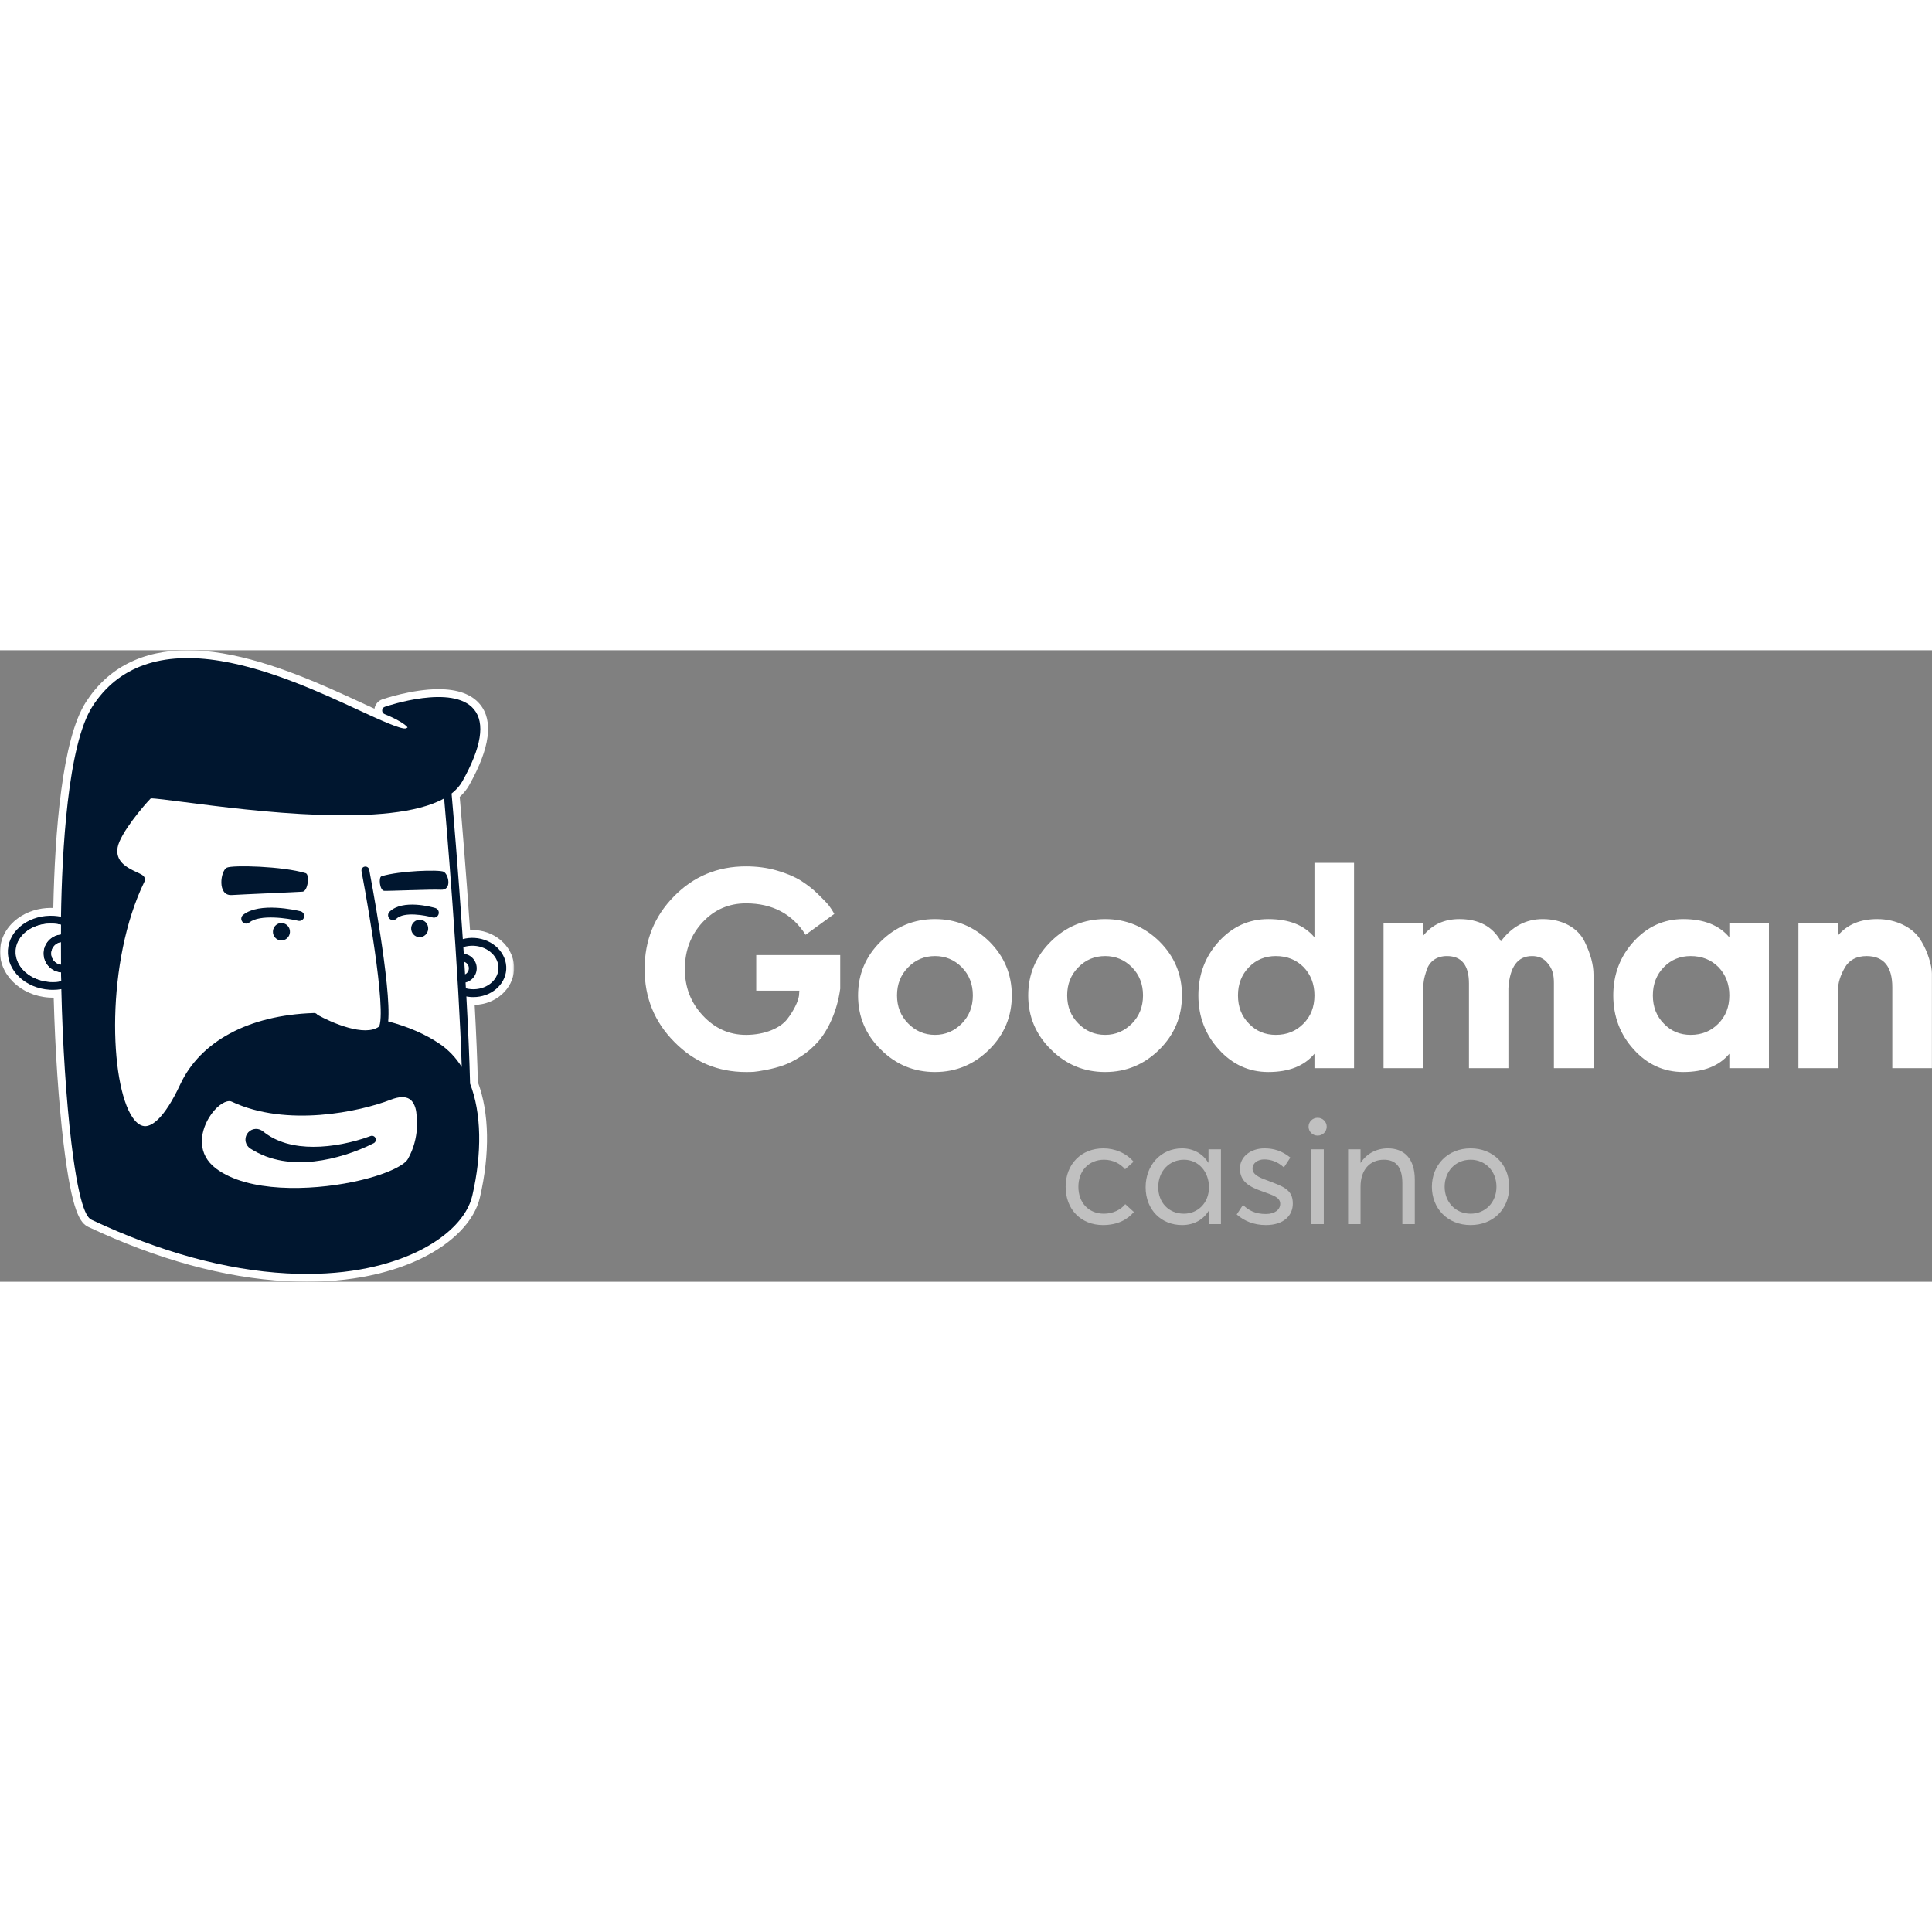<?xml version="1.0"?>
<svg xmlns="http://www.w3.org/2000/svg" width="150" height="150" viewBox="0 0 1031 337" fill="none">
<rect x="0" y="0" width="1031" height="337" fill="#808080" stroke="none"/>
<path d="M398.105 225.073C399.553 225.073 400.917 225.073 402.195 224.983C403.473 224.894 405.688 224.537 409.011 223.912C412.249 223.287 415.231 222.483 418.043 221.501C420.854 220.519 424.007 218.912 427.5 216.68C430.994 214.448 433.976 211.769 436.617 208.823C441.815 202.84 446.757 192.751 448.375 180.608V162.662H403.558V181.68H426.563L426.393 184.269C425.967 187.394 423.666 192.215 420.088 196.858C416.509 201.501 408.329 205.251 398.105 205.251C389.073 205.251 381.405 201.769 375.014 194.894C368.624 188.019 365.472 179.805 365.472 170.162C365.472 160.251 368.624 151.948 374.929 145.162C381.149 138.465 388.903 135.073 398.105 135.073C412.164 135.073 422.814 140.698 429.886 151.858L445.223 140.698C444.456 139.269 443.519 137.84 442.411 136.323C441.303 134.894 439.259 132.84 436.447 130.072C433.635 127.305 430.568 124.983 427.33 122.93C424.007 120.876 419.832 119.09 414.634 117.572C409.437 116.055 403.899 115.34 398.105 115.34C382.853 115.34 370.073 120.697 359.678 131.322C349.197 141.948 344 154.894 344 170.162C344 185.43 349.283 198.376 359.848 209.001C370.328 219.715 383.109 225.073 398.105 225.073ZM498.964 225.073C510.211 225.073 519.839 221.055 527.934 213.019C535.943 205.073 539.948 195.43 539.948 184.18C539.948 173.019 535.943 163.376 527.934 155.43C519.839 147.483 510.211 143.465 498.964 143.465C487.632 143.465 478.004 147.483 469.995 155.43C461.9 163.376 457.896 173.019 457.896 184.18C457.896 195.43 461.9 205.073 469.995 213.019C478.004 221.055 487.632 225.073 498.964 225.073ZM498.964 205.251C493.341 205.251 488.569 203.198 484.65 199.18C480.645 195.162 478.686 190.162 478.686 184.18C478.686 178.198 480.645 173.198 484.65 169.18C488.569 165.162 493.341 163.198 498.964 163.198C504.502 163.198 509.274 165.162 513.279 169.18C517.198 173.198 519.158 178.198 519.158 184.18C519.158 190.162 517.198 195.162 513.279 199.18C509.274 203.198 504.502 205.251 498.964 205.251ZM589.769 225.073C601.016 225.073 610.645 221.055 618.739 213.019C626.748 205.073 630.753 195.43 630.753 184.18C630.753 173.019 626.748 163.376 618.739 155.43C610.645 147.483 601.016 143.465 589.769 143.465C578.437 143.465 568.809 147.483 560.8 155.43C552.705 163.376 548.701 173.019 548.701 184.18C548.701 195.43 552.705 205.073 560.8 213.019C568.809 221.055 578.437 225.073 589.769 225.073ZM589.769 205.251C584.146 205.251 579.374 203.198 575.455 199.18C571.45 195.162 569.491 190.162 569.491 184.18C569.491 178.198 571.45 173.198 575.455 169.18C579.374 165.162 584.146 163.198 589.769 163.198C595.308 163.198 600.079 165.162 604.084 169.18C608.003 173.198 609.963 178.198 609.963 184.18C609.963 190.162 608.003 195.162 604.084 199.18C600.079 203.198 595.308 205.251 589.769 205.251ZM676.826 225.073C687.817 225.073 695.997 221.858 701.45 215.34V223.019H722.58V113.465H701.45V153.198C695.997 146.68 687.817 143.465 676.826 143.465C666.516 143.465 657.655 147.483 650.412 155.43C643.17 163.376 639.506 173.019 639.506 184.18C639.506 195.43 643.17 205.073 650.412 213.019C657.655 221.055 666.516 225.073 676.826 225.073ZM680.83 205.251C675.122 205.251 670.35 203.287 666.516 199.269C662.597 195.34 660.637 190.34 660.637 184.18C660.637 178.108 662.597 173.108 666.516 169.09C670.35 165.162 675.122 163.198 680.83 163.198C686.795 163.198 691.736 165.162 695.656 169.09C699.49 173.108 701.45 178.108 701.45 184.18C701.45 190.34 699.49 195.34 695.571 199.269C691.651 203.287 686.709 205.251 680.83 205.251ZM759.451 223.019V181.323C759.451 177.84 759.792 175.162 761.326 170.608C762.859 166.055 766.608 163.198 772.147 163.198C779.986 163.198 783.905 168.108 783.905 177.84V223.019H804.95V180.251C805.717 168.912 809.892 163.198 817.561 163.198C820.713 163.198 823.184 164.18 825.059 166.055C828.808 169.894 829.234 173.644 829.234 177.84V223.019H850.364V173.108C850.364 168.019 848.916 162.215 845.508 155.251C842.014 148.287 833.92 143.465 823.269 143.465C814.323 143.465 806.825 147.394 800.946 155.34C796.515 147.394 789.102 143.465 778.793 143.465C770.698 143.465 764.223 146.412 759.451 152.394V145.519H738.321V223.019H759.451ZM898.227 225.073C909.218 225.073 917.398 221.858 922.851 215.34V223.019H943.981V145.519H922.851V153.198C917.398 146.68 909.218 143.465 898.227 143.465C887.917 143.465 879.056 147.483 871.813 155.43C864.571 163.376 860.907 173.019 860.907 184.18C860.907 195.43 864.571 205.073 871.813 213.019C879.056 221.055 887.917 225.073 898.227 225.073ZM902.231 205.251C896.523 205.251 891.751 203.287 887.917 199.269C883.997 195.34 882.038 190.34 882.038 184.18C882.038 178.108 883.997 173.108 887.917 169.09C891.751 165.162 896.523 163.198 902.231 163.198C908.195 163.198 913.137 165.162 917.057 169.09C920.891 173.108 922.851 178.108 922.851 184.18C922.851 190.34 920.891 195.34 916.972 199.269C913.052 203.287 908.11 205.251 902.231 205.251ZM980.852 223.019V181.323C980.852 177.573 982.045 173.644 984.431 169.448C986.817 165.251 990.736 163.198 996.189 163.198C1005.31 163.287 1009.82 168.823 1009.82 179.894V223.019H1030.95L1030.95 172.461C1030.92 170.71 1030.68 167.888 1028.65 162.215C1027.46 159.001 1025.92 156.055 1024.14 153.465C1020.39 148.198 1012.29 143.465 1001.81 143.465C992.696 143.465 985.709 146.412 980.852 152.215V145.519H959.721V223.019H980.852Z" fill="white"/>
<path opacity="0.5" d="M588.601 306.747C596.394 306.747 601.725 303.794 605.088 299.775L600.495 295.592C598.034 298.627 593.851 300.677 589.094 300.677C580.973 300.677 575.478 294.854 575.478 286.323C575.478 277.875 580.973 271.887 589.176 271.887C593.933 271.887 597.87 274.019 600.413 276.972L604.924 272.953C600.987 268.278 594.835 265.817 588.848 265.817C576.954 265.817 568.67 274.265 568.67 286.323C568.67 298.463 576.954 306.747 588.601 306.747ZM630.802 306.747C637.282 306.747 642.203 303.794 645.074 299.037H645.156V306.255H651.554V266.309H644.91V273.363L644.746 273.445C641.875 268.606 636.707 265.817 630.802 265.817C619.482 265.817 611.362 274.758 611.362 286.569C611.362 298.709 619.81 306.747 630.802 306.747ZM631.786 300.677C623.583 300.677 618.088 294.607 618.088 286.569C618.088 277.71 624.24 271.887 631.786 271.887C639.66 271.887 645.156 278.367 645.156 286.569C645.156 295.018 639.168 300.677 631.786 300.677ZM675.547 306.747C685.144 306.747 689.901 301.58 689.901 295.346C689.983 287.553 684.406 286.077 675.957 282.796C671.61 281.238 668.411 279.679 668.411 276.562C668.411 273.527 671.446 271.723 674.563 271.723C678.008 271.723 681.699 272.789 685.144 275.988L688.589 270.738C684.16 267.129 679.648 265.817 674.809 265.817C667.263 265.817 661.685 270.41 661.685 276.562C661.685 283.862 667.181 286.487 673.661 288.784C679.484 290.916 683.175 291.901 683.175 295.428C683.175 298.463 680.387 300.841 675.547 300.841C669.969 300.841 666.442 299.037 663.325 296.002L659.962 301.087C663.818 304.45 668.903 306.747 675.547 306.747ZM703.15 259.009C705.857 259.009 707.99 256.876 707.99 254.252C707.99 251.627 705.857 249.494 703.15 249.494C700.443 249.494 698.311 251.627 698.311 254.252C698.311 256.876 700.443 259.009 703.15 259.009ZM699.787 306.255H706.431V266.309H699.787V306.255ZM719.401 306.255H726.044V286.323C726.044 277.3 730.966 271.887 738.512 271.887C744.336 271.887 748.355 275.086 748.355 284.436V306.255H754.999V282.55C754.999 271.149 749.257 265.817 740.645 265.817C734.493 265.817 729.243 268.688 726.127 273.527H726.044V266.309H719.401V306.255ZM784.788 306.747C796.599 306.747 805.376 298.463 805.376 286.323C805.376 274.183 796.599 265.817 784.788 265.817C772.402 265.817 764.118 274.84 764.118 286.323C764.118 297.806 772.402 306.747 784.788 306.747ZM784.788 300.677C776.503 300.677 770.926 294.279 770.926 286.323C770.926 278.367 776.421 271.887 784.788 271.887C792.498 271.887 798.568 277.792 798.568 286.323C798.568 294.854 792.416 300.677 784.788 300.677Z" fill="white"/>
<mask id="mask0_126_533" style="mask-type:alpha" maskUnits="userSpaceOnUse" x="0" y="0" width="275" height="337">
<path d="M0 0H274.352V337H0V0Z" fill="white"/>
</mask>
<g mask="url(#mask0_126_533)">
<path d="M163.733 337C160.166 337 156.494 336.899 152.813 336.7C119.743 334.905 84.227 325.183 47.252 307.8C42.977 305.788 38.426 300.678 33.904 263.057C31.316 241.53 29.422 213.454 28.652 185.399C28.5 185.401 28.35 185.402 28.199 185.402C27.542 185.402 26.883 185.381 26.221 185.341C10.975 184.396 -0.768 172.912 0.039 159.742C0.444 153.125 3.857 147.167 9.651 142.966C14.512 139.441 20.724 137.499 27.14 137.499C27.573 137.499 28.008 137.507 28.445 137.525C29.28 97.368 33.051 47.476 45.852 27.646C57.688 9.302 75.953 0 100.137 0C105.945 0 112.176 0.548 118.655 1.633C145.594 6.137 173.046 18.834 193.09 28.105C195.081 29.025 197.414 30.105 199.826 31.2C200.181 28.92 201.775 26.976 203.988 26.215C204.629 25.994 219.917 20.782 234.011 20.782C244.239 20.782 251.674 23.482 256.106 28.807C263.436 37.611 261.516 52.134 250.398 71.971C249.124 74.248 247.424 76.358 245.328 78.263C246.384 90.343 248.64 117.091 250.843 149.331C251.245 149.311 251.647 149.301 252.05 149.301C252.546 149.301 253.043 149.316 253.54 149.348C265.666 150.092 274.989 159.644 274.319 170.641C273.682 180.876 264.516 188.936 253.305 189.27C254.151 205.038 254.727 218.873 255.017 230.465C261.128 246.791 261.519 268.616 256.107 292.037C253.234 304.44 241.843 316.288 224.852 324.548C213.166 330.228 193.076 337 163.733 337Z" fill="white"/>
</g>
<mask id="mask1_126_533" style="mask-type:alpha" maskUnits="userSpaceOnUse" x="0" y="0" width="275" height="337">
<path d="M0 0H274.352V337H0V0Z" fill="white"/>
</mask>
<g mask="url(#mask1_126_533)">
<path d="M253.033 157.712C260.559 158.173 266.371 163.742 265.974 170.137C265.576 176.521 259.127 181.337 251.591 180.876C250.587 180.813 249.594 180.656 248.622 180.405C248.57 179.369 248.508 178.333 248.445 177.286C249.657 176.982 250.797 176.407 251.769 175.549C253.326 174.167 254.256 172.262 254.382 170.189C254.643 166.034 251.58 162.433 247.494 161.962C247.42 160.789 247.348 159.607 247.264 158.424C249.083 157.849 251.048 157.586 253.033 157.712Z" fill="white"/>
</g>
<mask id="mask2_126_533" style="mask-type:alpha" maskUnits="userSpaceOnUse" x="0" y="0" width="275" height="337">
<path d="M0 0H274.352V337H0V0Z" fill="white"/>
</mask>
<g mask="url(#mask2_126_533)">
<path d="M247.762 166.295C249.267 166.808 250.302 168.263 250.198 169.927C250.145 170.89 249.717 171.77 248.996 172.408C248.745 172.628 248.462 172.796 248.18 172.942C248.045 170.755 247.908 168.535 247.762 166.295Z" fill="white"/>
</g>
<mask id="mask3_126_533" style="mask-type:alpha" maskUnits="userSpaceOnUse" x="0" y="0" width="275" height="337">
<path d="M0 0H274.352V337H0V0Z" fill="white"/>
</mask>
<g mask="url(#mask3_126_533)">
<path d="M161.438 128.844C164.364 128.613 165.357 119.643 163.11 118.963C150.818 115.237 124.133 114.546 121.029 116.043C117.694 117.655 115.761 131.157 123.673 130.644C129.767 130.257 158.511 129.074 161.438 128.844ZM202.767 199.225C202.558 200.387 202.307 200.816 202.307 200.816C194.582 206.5 176.876 198.712 169.402 194.546C169.026 193.97 168.388 193.583 167.646 193.583C167.469 193.583 167.281 193.594 167.197 193.604C132.809 194.777 106.918 208.646 96.194 231.663C87.424 250.473 80.964 253.697 77.891 253.947C75.383 254.136 72.968 252.597 70.732 249.311C58.377 231.192 56.265 166.244 77.097 123.443C77.389 122.836 77.431 122.145 77.201 121.506C76.721 120.167 75.352 119.538 73.083 118.503C67.188 115.792 61.533 112.547 62.767 105.251C64.042 97.746 77.076 82.422 80.463 79.052C82.532 78.989 90.173 79.994 98.242 81.03C134.386 85.688 208.264 95.192 237.009 79.083C238.671 98.092 241.033 127.609 242.987 157.137C243.562 165.804 244.075 174.209 244.535 182.101C245.402 197.247 246.029 210.74 246.416 222.389C243.259 217.365 239.329 213.22 234.647 210.048C227.048 204.888 217.786 200.868 207.146 198.053C208.923 179.694 197.54 119.78 197.028 117.142C196.819 116.011 195.722 115.258 194.582 115.488C193.454 115.697 192.711 116.797 192.931 117.937C193.057 118.597 205.568 184.415 202.767 199.225ZM235.211 127.808C241.441 128.184 239.35 119.445 236.727 118.188C234.281 117.016 213.292 117.634 203.623 120.606C201.858 121.14 202.662 128.195 204.972 128.373C207.271 128.541 230.424 127.515 235.211 127.808Z" fill="white"/>
</g>
<mask id="mask4_126_533" style="mask-type:alpha" maskUnits="userSpaceOnUse" x="0" y="0" width="275" height="337">
<path d="M0 0H274.352V337H0V0Z" fill="white"/>
</mask>
<g mask="url(#mask4_126_533)">
<path d="M236.725 118.188C239.349 119.445 241.44 128.184 235.21 127.808C230.423 127.515 207.271 128.541 204.971 128.373C202.661 128.195 201.856 121.14 203.623 120.606C213.291 117.634 234.279 117.016 236.725 118.188Z" fill="#00162F"/>
</g>
<mask id="mask5_126_533" style="mask-type:alpha" maskUnits="userSpaceOnUse" x="0" y="0" width="275" height="337">
<path d="M0 0H274.352V337H0V0Z" fill="white"/>
</mask>
<g mask="url(#mask5_126_533)">
<path d="M199.431 263.054C200.372 262.583 200.821 261.463 200.434 260.458C200.037 259.369 198.825 258.825 197.748 259.233L197.654 259.265C192.866 261.065 187.713 262.447 182.634 263.441C177.522 264.415 172.369 264.98 167.3 264.991C164.77 264.98 162.252 264.844 159.795 264.541C157.339 264.215 154.934 263.723 152.614 263.075C150.315 262.384 148.109 261.505 146.019 260.469C143.959 259.39 142.047 258.114 140.27 256.7L140.197 256.648C140.029 256.522 139.862 256.408 139.695 256.292C137.02 254.618 133.507 255.434 131.845 258.103C130.173 260.772 130.988 264.289 133.653 265.964C136.277 267.607 139.016 268.999 141.859 270.088C144.702 271.124 147.607 271.909 150.523 272.422C153.43 272.903 156.346 273.144 159.22 273.207C162.105 273.238 164.949 273.071 167.76 272.757C173.373 272.119 178.819 270.873 184.097 269.24C189.386 267.576 194.435 265.597 199.431 263.054ZM222.269 247.855C222.29 247.981 224.329 259.956 217.587 271.616C215.653 274.945 205.629 280.168 188.174 283.758C165.283 288.458 132.472 289.41 115.351 276.64C105.108 268.978 106.634 257.611 111.473 249.52C114.923 243.773 119.459 240.612 122.344 240.612C122.825 240.612 123.253 240.696 123.629 240.874C152.98 254.711 192.031 246.244 208.577 239.827C212.967 238.132 216.332 238.027 218.58 239.524C222.029 241.827 222.227 247.405 222.227 247.458L222.269 247.855Z" fill="white"/>
</g>
<mask id="mask6_126_533" style="mask-type:alpha" maskUnits="userSpaceOnUse" x="0" y="0" width="275" height="337">
<path d="M0 0H274.352V337H0V0Z" fill="white"/>
</mask>
<g mask="url(#mask6_126_533)">
<path d="M32.497 167.761C32.445 163.574 32.424 159.649 32.434 155.859C29.717 156.299 27.553 158.57 27.375 161.439C27.176 164.568 29.445 167.3 32.497 167.761ZM32.633 176.595C32.601 175.057 32.58 173.518 32.549 171.979C27.041 171.519 22.86 166.724 23.195 161.177C23.518 156.08 27.543 152.081 32.455 151.641C32.466 149.925 32.476 148.198 32.497 146.481C31.243 146.198 29.957 146 28.65 145.926C23.414 145.591 18.417 146.952 14.561 149.747C10.829 152.458 8.634 156.184 8.393 160.256C7.86 168.818 16.097 176.323 26.727 176.983C28.734 177.108 30.72 176.972 32.633 176.595ZM217.589 271.616C224.33 259.956 222.293 247.981 222.272 247.856L222.23 247.458C222.23 247.405 222.031 241.827 218.582 239.524C216.334 238.027 212.969 238.132 208.579 239.827C192.032 246.244 152.982 254.711 123.632 240.874C123.256 240.696 122.827 240.612 122.346 240.612C119.461 240.612 114.925 243.774 111.476 249.52C106.636 257.611 105.11 268.978 115.354 276.64C132.475 289.41 165.285 288.458 188.175 283.758C205.631 280.168 215.655 274.945 217.589 271.616ZM250.201 169.927C250.305 168.263 249.271 166.808 247.765 166.295C247.911 168.535 248.048 170.754 248.183 172.942C248.466 172.796 248.748 172.628 248.999 172.408C249.72 171.77 250.148 170.89 250.201 169.927ZM265.973 170.137C266.371 163.742 260.559 158.173 253.033 157.712C251.047 157.586 249.082 157.849 247.264 158.424C247.347 159.607 247.42 160.789 247.493 161.962C251.58 162.433 254.643 166.034 254.382 170.189C254.256 172.262 253.326 174.167 251.768 175.549C250.796 176.407 249.657 176.983 248.445 177.286C248.507 178.333 248.57 179.369 248.622 180.405C249.594 180.657 250.587 180.813 251.591 180.876C259.127 181.337 265.576 176.522 265.973 170.137ZM253.284 153.525C263.12 154.133 270.677 161.7 270.154 170.388C269.631 178.71 261.876 185.095 252.584 185.095C252.176 185.095 251.758 185.084 251.34 185.063C250.503 185.011 249.688 184.895 248.873 184.749C249.876 202.795 250.545 218.443 250.859 231.286C256.921 246.914 257.35 268.12 252.04 291.095C249.448 302.254 238.88 313.077 223.035 320.781C211.339 326.464 191.96 332.817 163.738 332.817C160.309 332.817 156.745 332.724 153.045 332.525C120.517 330.756 85.522 321.168 49.033 304.012C47.297 303.196 42.678 301.029 38.058 262.562C35.34 239.901 33.406 210.247 32.727 180.834C31.243 181.086 29.727 181.221 28.201 181.221C27.626 181.221 27.051 181.2 26.476 181.169C13.536 180.363 3.554 170.869 4.212 160.005C4.547 154.656 7.348 149.81 12.104 146.366C16.745 142.996 22.714 141.363 28.901 141.739C30.134 141.823 31.347 141.98 32.549 142.221C33.082 107.983 36.04 50.57 49.367 29.919C63.133 8.587 86.222 0.454 117.966 5.76C144.359 10.177 171.525 22.738 191.353 31.918C202.192 36.931 214.474 42.615 216.731 41.652C217.129 41.474 217.359 41.328 217.484 41.234C216.742 39.695 211.118 36.387 205.265 34.105C204.45 33.791 203.917 32.996 203.938 32.117C203.959 31.238 204.523 30.462 205.349 30.18C206.823 29.667 241.598 17.923 252.897 31.488C259.002 38.826 256.942 51.754 246.751 69.924C245.403 72.342 243.458 74.529 240.981 76.466C241.86 86.42 244.504 117.204 246.981 154.154C249.02 153.609 251.152 153.4 253.284 153.525ZM246.417 222.389C246.03 210.739 245.403 197.247 244.535 182.101C244.076 174.209 243.563 165.803 242.988 157.136C241.034 127.608 238.672 98.091 237.01 79.083C208.265 95.192 134.387 85.688 98.243 81.03C90.174 79.993 82.533 78.989 80.463 79.051C77.076 82.422 64.043 97.746 62.767 105.251C61.534 112.547 67.189 115.791 73.084 118.502C75.352 119.538 76.721 120.167 77.202 121.506C77.432 122.145 77.39 122.836 77.097 123.443C56.265 166.243 58.377 231.192 70.732 249.31C72.969 252.597 75.383 254.136 77.892 253.947C80.965 253.697 87.424 250.473 96.194 231.663C106.918 208.646 132.809 194.776 167.198 193.604C167.281 193.594 167.469 193.583 167.647 193.583C168.389 193.583 169.027 193.97 169.403 194.546C176.876 198.712 194.583 206.5 202.307 200.816C202.307 200.816 202.558 200.387 202.768 199.225C205.568 184.414 193.057 118.596 192.932 117.937C192.712 116.796 193.454 115.697 194.583 115.488C195.722 115.258 196.82 116.011 197.029 117.141C197.541 119.78 208.923 179.694 207.147 198.053C217.787 200.868 227.048 204.888 234.647 210.048C239.33 213.22 243.26 217.365 246.417 222.389Z" fill="#00162F"/>
</g>
<mask id="mask7_126_533" style="mask-type:alpha" maskUnits="userSpaceOnUse" x="0" y="0" width="275" height="337">
<path d="M0 0H274.352V337H0V0Z" fill="white"/>
</mask>
<g mask="url(#mask7_126_533)">
<path d="M200.436 260.458C200.823 261.463 200.373 262.583 199.433 263.054C194.436 265.598 189.388 267.576 184.099 269.241C178.82 270.873 173.374 272.119 167.761 272.757C164.95 273.071 162.107 273.239 159.222 273.207C156.348 273.144 153.432 272.904 150.526 272.423C147.61 271.91 144.704 271.124 141.86 270.088C139.018 268.999 136.279 267.607 133.656 265.964C130.99 264.289 130.175 260.772 131.847 258.103C133.509 255.434 137.021 254.618 139.697 256.292C139.864 256.408 140.032 256.523 140.199 256.648L140.272 256.7C142.049 258.114 143.962 259.39 146.02 260.469C148.111 261.505 150.317 262.384 152.616 263.075C154.937 263.724 157.341 264.216 159.797 264.54C162.253 264.844 164.773 264.98 167.302 264.991C172.372 264.98 177.525 264.415 182.636 263.441C187.716 262.447 192.869 261.066 197.656 259.265L197.75 259.234C198.826 258.826 200.039 259.369 200.436 260.458Z" fill="#00162F"/>
</g>
<mask id="mask8_126_533" style="mask-type:alpha" maskUnits="userSpaceOnUse" x="0" y="0" width="275" height="337">
<path d="M0 0H274.352V337H0V0Z" fill="white"/>
</mask>
<g mask="url(#mask8_126_533)">
<path d="M163.109 118.962C165.357 119.643 164.364 128.613 161.437 128.844C158.51 129.074 129.767 130.256 123.672 130.644C115.76 131.157 117.694 117.654 121.028 116.043C124.133 114.546 150.818 115.237 163.109 118.962Z" fill="#00162F"/>
</g>
<mask id="mask9_126_533" style="mask-type:alpha" maskUnits="userSpaceOnUse" x="0" y="0" width="275" height="337">
<path d="M0 0H274.352V337H0V0Z" fill="white"/>
</mask>
<g mask="url(#mask9_126_533)">
<path d="M32.55 171.979C32.581 173.518 32.602 175.057 32.633 176.595C30.72 176.972 28.734 177.108 26.728 176.983C16.097 176.323 7.861 168.818 8.394 160.256C8.635 156.185 10.829 152.458 14.56 149.747C18.418 146.952 23.414 145.591 28.651 145.926C29.957 146 31.243 146.199 32.497 146.481C32.476 148.198 32.466 149.925 32.455 151.642C27.543 152.081 23.519 156.08 23.194 161.177C22.86 166.725 27.041 171.519 32.55 171.979Z" fill="white"/>
</g>
<mask id="mask10_126_533" style="mask-type:alpha" maskUnits="userSpaceOnUse" x="0" y="0" width="275" height="337">
<path d="M0 0H274.352V337H0V0Z" fill="white"/>
</mask>
<g mask="url(#mask10_126_533)">
<path d="M32.434 155.859C32.423 159.649 32.444 163.574 32.496 167.761C29.444 167.3 27.176 164.568 27.374 161.439C27.552 158.57 29.716 156.299 32.434 155.859Z" fill="white"/>
</g>
<mask id="mask11_126_533" style="mask-type:alpha" maskUnits="userSpaceOnUse" x="0" y="0" width="275" height="337">
<path d="M0 0H274.352V337H0V0Z" fill="white"/>
</mask>
<g mask="url(#mask11_126_533)">
<path d="M154.725 150.503C154.567 153.062 152.408 155.011 149.903 154.856C147.398 154.701 145.494 152.501 145.652 149.942C145.81 147.384 147.969 145.434 150.473 145.589C152.979 145.744 154.883 147.944 154.725 150.503Z" fill="#00162F"/>
</g>
<mask id="mask12_126_533" style="mask-type:alpha" maskUnits="userSpaceOnUse" x="0" y="0" width="275" height="337">
<path d="M0 0H274.352V337H0V0Z" fill="white"/>
</mask>
<g mask="url(#mask12_126_533)">
<path d="M228.5 148.758C228.343 151.317 226.185 153.266 223.679 153.111C221.173 152.956 219.27 150.757 219.428 148.198C219.585 145.639 221.744 143.69 224.249 143.844C226.755 143.999 228.657 146.2 228.5 148.758Z" fill="#00162F"/>
</g>
<mask id="mask13_126_533" style="mask-type:alpha" maskUnits="userSpaceOnUse" x="0" y="0" width="275" height="337">
<path d="M0 0H274.352V337H0V0Z" fill="white"/>
</mask>
<g mask="url(#mask13_126_533)">
<path d="M131.374 145.888C130.61 145.888 129.851 145.554 129.336 144.909C128.431 143.783 128.61 142.137 129.736 141.231C138.458 134.215 158.129 138.748 160.343 139.29C161.746 139.631 162.604 141.046 162.263 142.451C161.923 143.854 160.509 144.711 159.107 144.375C153.781 143.079 138.711 140.724 133.009 145.311C132.527 145.699 131.949 145.888 131.374 145.888Z" fill="#00162F"/>
</g>
<path d="M209.708 144.023C209.025 144.023 208.342 143.757 207.829 143.225C206.827 142.186 206.855 140.529 207.893 139.525C214.924 132.723 230.533 137.047 232.29 137.561C233.674 137.969 234.467 139.42 234.061 140.807C233.657 142.194 232.206 142.991 230.822 142.585C227.12 141.504 215.632 139.316 211.524 143.289C211.017 143.78 210.362 144.023 209.708 144.023Z" fill="#00162F"/>
</svg>
